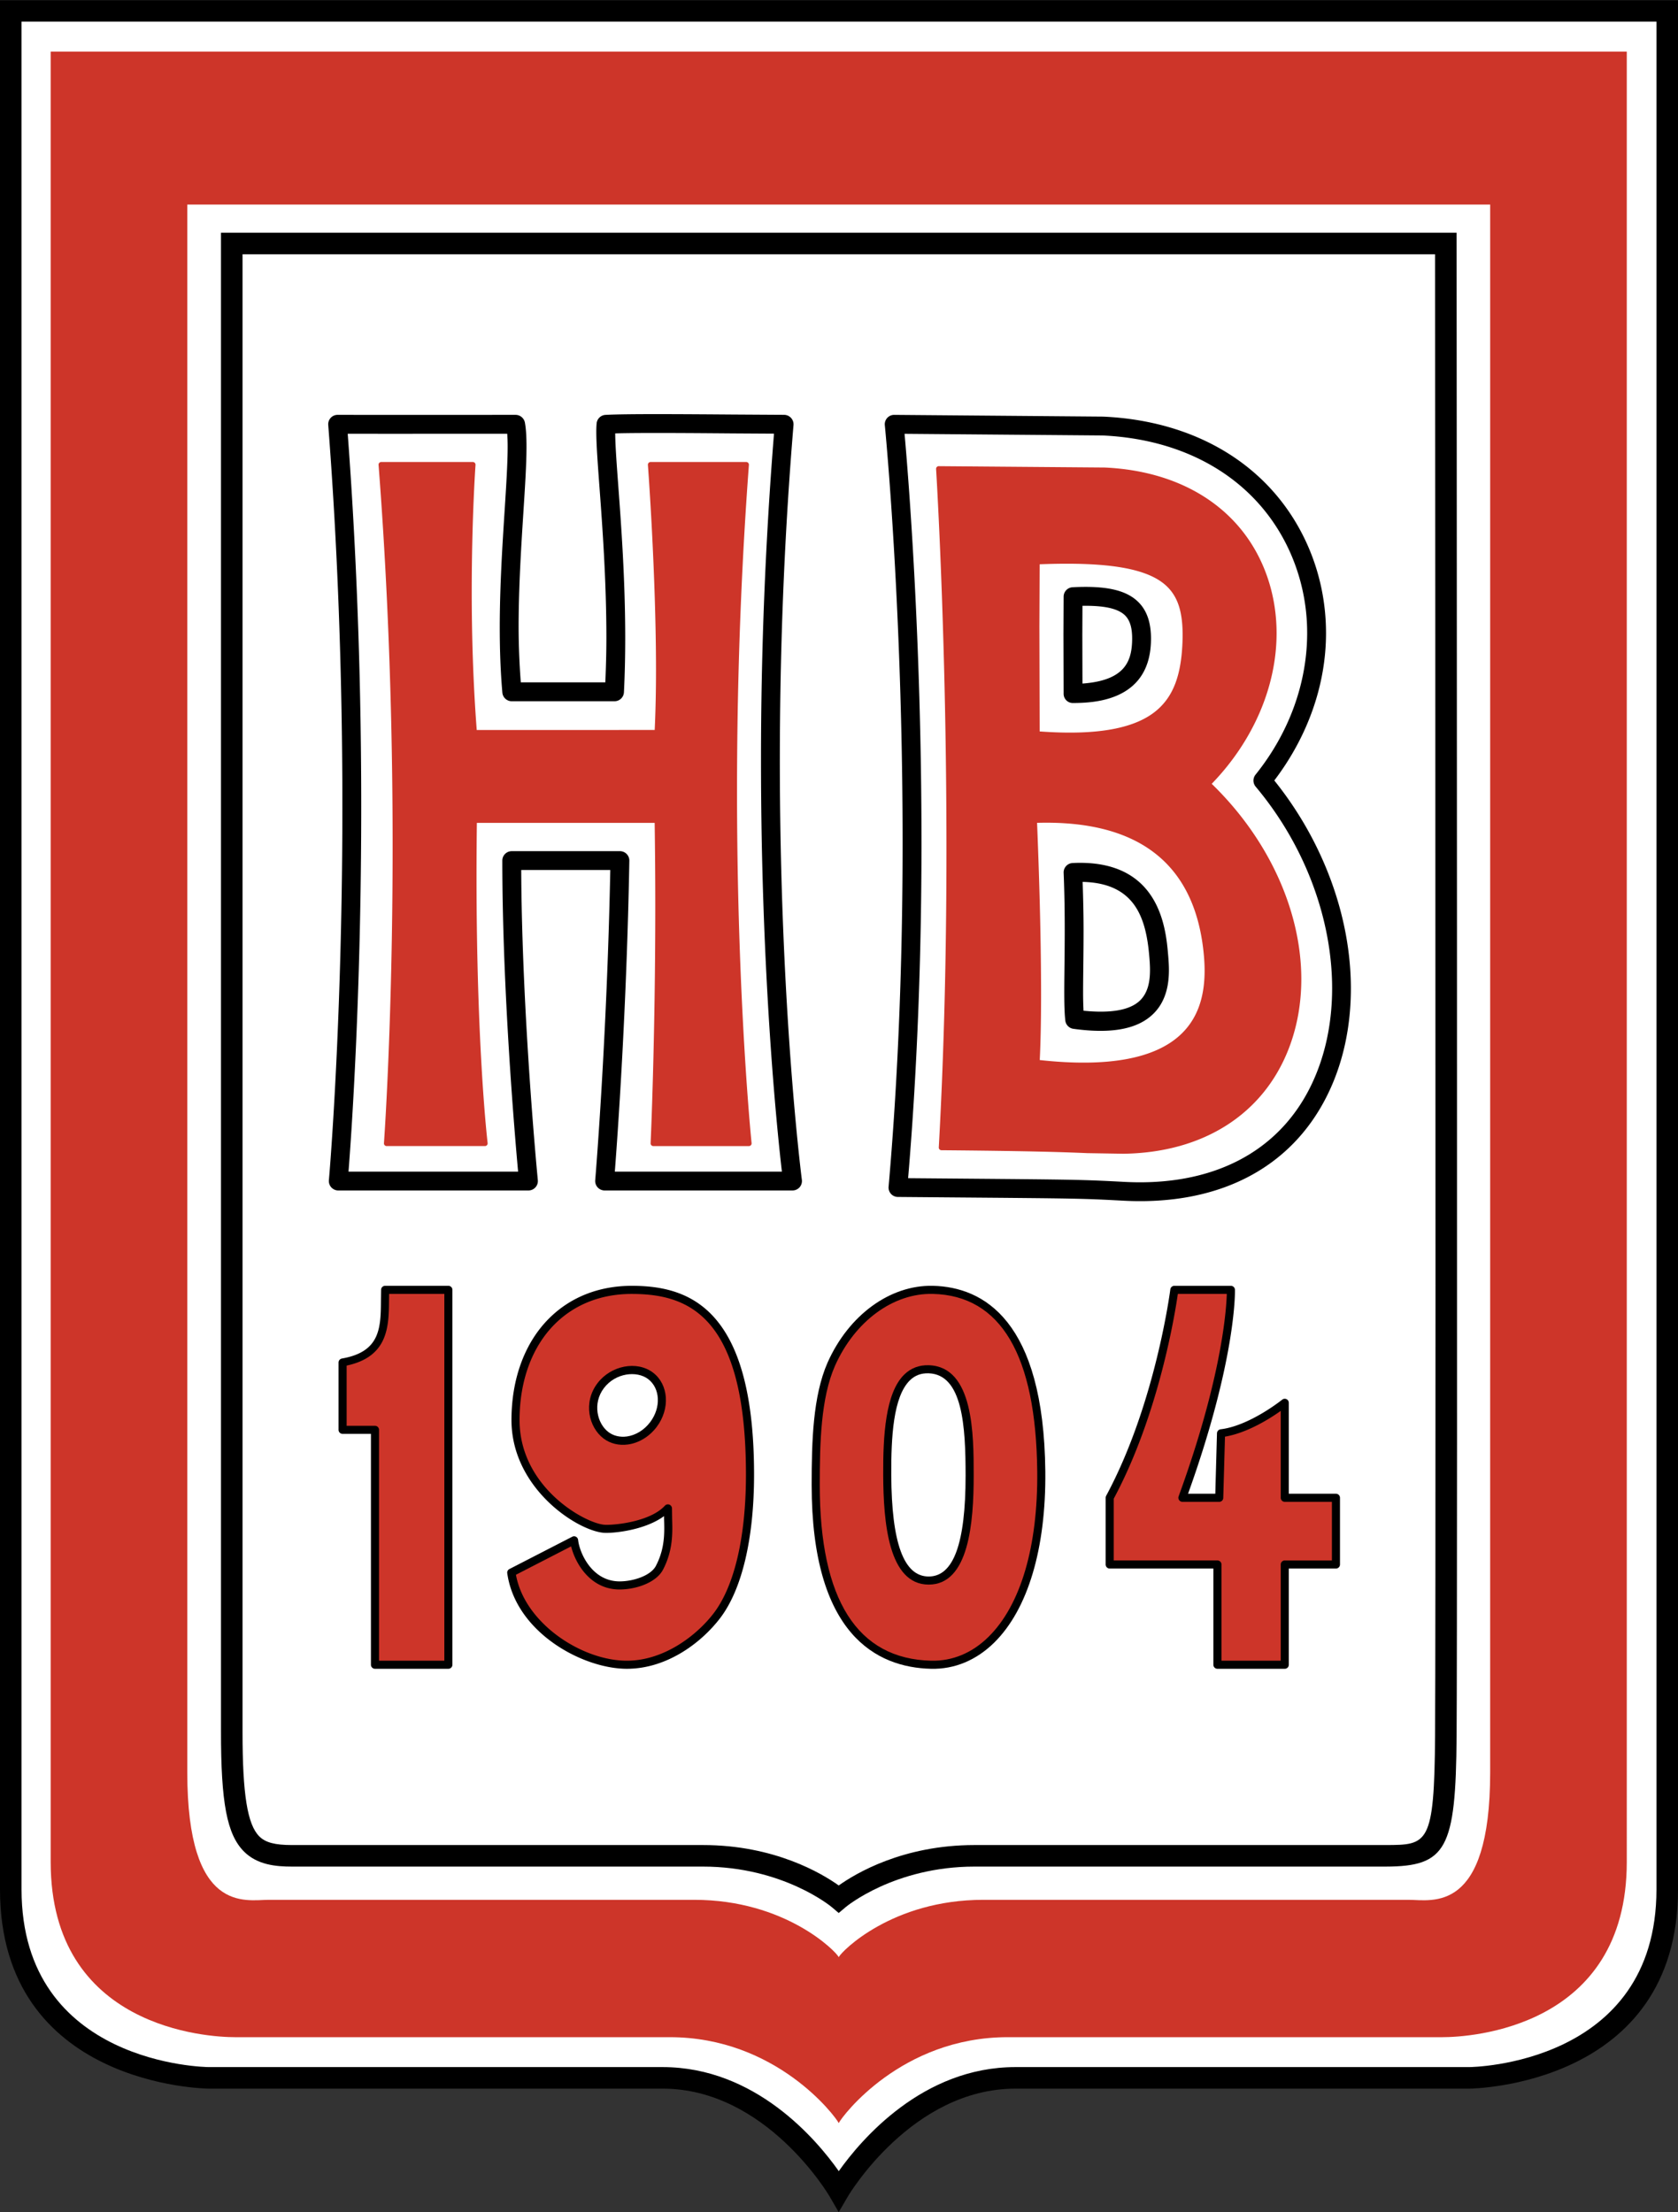 <svg xmlns="http://www.w3.org/2000/svg" width="1896" height="2500" viewBox="0 0 161.011 212.28"><rect x="0" y="0" width="161.011" height="212.28" fill="#333333" stroke="none"/><path d="M1.034 1.034v180.268c0 16.671 16.282 18.092 18.996 18.092h43.549c10.657 0 16.902 10.832 16.902 10.832s6.294-10.832 16.952-10.832h43.549c2.714 0 18.996-1.421 18.996-18.092V1.034H1.034z" fill="#fff"/><path d="M0 0v181.301c0 18.907 19.83 19.125 20.03 19.125h43.549c9.918 0 15.948 10.212 16.007 10.315l.891 1.539.897-1.535c.061-.103 6.138-10.318 16.059-10.318h43.549c.201 0 20.03-.219 20.03-19.125V0H0zm158.944 2.067v179.234c0 16.863-17.783 17.058-17.962 17.058H97.433c-8.907 0-14.808 6.965-16.949 9.985-2.129-3.022-7.999-9.985-16.905-9.985H20.03c-.18 0-17.963-.195-17.963-17.058V2.067h156.877z"/><path d="M4.863 4.943v173.729c0 15.971 15.082 16.816 17.681 16.816h41.72c10.208 0 15.888 7.576 16.215 8.243.33-.667 6.007-8.243 16.217-8.243h41.719c2.601 0 17.681-.845 17.681-16.816V4.943H4.863zm138.125 165.13c0 13.654-5.583 12.234-7.805 12.234H94.345c-8.729 0-13.583 4.927-13.865 5.497-.28-.57-5.135-5.497-13.865-5.497H25.777c-2.223 0-7.806 1.42-7.806-12.234V19.617h125.018l-.001 150.456z" fill="#cd3529"/><path d="M21.205 22.321v143.745c-.009 6.933.57 9.973 2.213 11.614 1.272 1.272 3.044 1.439 4.609 1.438h39.42c7.689 0 12.316 3.847 12.362 3.887l.669.566.671-.566c.046-.04 4.674-3.887 12.362-3.887h39.425c5.86-.013 6.754-1.653 6.831-12.526.097-13.729-.001-144.271-.001-144.271H21.205zm116.497 2.067s.041 59.801.041 98.934c0 21.216-.011 38.66-.042 43.255-.074 10.462-.699 10.463-4.768 10.473H93.512c-6.891 0-11.434 2.741-13.032 3.879-1.597-1.138-6.141-3.879-13.033-3.879H28.023c-1.639.002-2.549-.238-3.144-.832-1.14-1.14-1.607-4.043-1.607-10.008V24.388h114.43z"/><g fill="#cd3529"><path d="M71.86 44.603a.258.258 0 0 0-.258-.278h-9.174a.259.259 0 0 0-.259.259v.02c.01.126.777 10.402.777 19.723 0 1.989-.041 3.92-.125 5.714H45.744c-.358-4.675-.479-9.284-.479-13.264 0-7.021.356-12.095.363-12.174v-.019a.26.26 0 0 0-.069-.177.261.261 0 0 0-.189-.082h-8.787a.259.259 0 0 0-.258.278c2.682 34.726.54 64.791.517 65.091a.257.257 0 0 0 .257.277h9.434a.262.262 0 0 0 .194-.087.254.254 0 0 0 .064-.171l-.001-.031c-.012-.096-1.066-8.956-1.066-25.711 0-1.596.012-3.274.033-5.013h17.061c.04 2.741.059 5.409.059 7.94 0 13.037-.443 22.688-.448 22.803v.012a.257.257 0 0 0 .258.259h9.175a.258.258 0 0 0 .256-.285c-.03-.287-2.951-28.958-.258-65.084zM116.269 75.209c4.027-4.163 6.224-9.396 6.224-14.447 0-2.065-.363-4.098-1.112-6.012-2.332-5.955-7.942-9.562-15.394-9.896l-15.907-.129a.251.251 0 0 0-.188.081.25.25 0 0 0-.07.194c.021.327 2.045 33.05.258 65.098a.257.257 0 0 0 .256.273c9.199.078 12.197.204 13.989.279l3.462.058c7.607-.099 13.38-3.744 15.84-10.001.835-2.125 1.239-4.41 1.239-6.755-.001-6.462-3.072-13.385-8.597-18.743zm-2.812-13.45c-.134 3.037-.868 4.986-2.379 6.322-2.064 1.825-5.779 2.506-11.318 2.1l-.026-10.084.025-5.957c6.708-.259 10.508.413 12.272 2.182 1.118 1.123 1.547 2.749 1.426 5.437zM99.511 78.952c9.872-.277 15.261 4.032 16.015 12.821.283 3.308-.421 5.735-2.155 7.419-2.471 2.402-7.059 3.242-13.603 2.525.083-1.654.127-3.775.127-6.304.001-4.515-.131-10.236-.384-16.461z"/></g><path d="M58.098 39.803a.904.904 0 0 0-.849.818 9.189 9.189 0 0 0-.031.823c0 1.184.133 2.985.304 5.29.277 3.743.663 8.952.663 14.482 0 1.402-.043 2.83-.101 4.254h-8.112a72.45 72.45 0 0 1-.209-5.25c0-3.903.248-7.763.46-11.09.159-2.481.297-4.63.297-6.283 0-.941-.045-1.721-.155-2.31a.916.916 0 0 0-.901-.737l-12.211.005-4.855-.006a.902.902 0 0 0-.902.975c2.998 38.833.093 72.142.063 72.473a.906.906 0 0 0 .901.986h18.246a.904.904 0 0 0 .9-.993c-.016-.159-1.528-15.778-1.592-29.762h8.545c-.321 16.231-1.434 29.639-1.445 29.774a.905.905 0 0 0 .902.98h18.03a.904.904 0 0 0 .896-1.023c-.042-.318-4.145-32.269-.802-72.431a.911.911 0 0 0-.901-.98l-4.89-.03c-4.567-.033-10.249-.079-12.251.035zm12.235 1.778l3.934.024a393.3 393.3 0 0 0-1.246 31.369c0 20.622 1.554 35.563 2.005 39.452H58.995c.264-3.417 1.14-15.616 1.393-29.834v-.016a.904.904 0 0 0-.905-.905H49.104c-.5 0-.905.405-.905.905 0 12.302 1.176 26.124 1.515 29.851H33.441c.281-3.584 1.22-16.919 1.22-35.062 0-10.612-.333-22.872-1.296-35.751l3.885.004 11.42-.005c.026.357.042.756.042 1.217 0 1.606-.14 3.789-.293 6.188-.215 3.355-.465 7.248-.465 11.204 0 2.084.069 4.186.25 6.235a.905.905 0 0 0 .9.826h9.862a.906.906 0 0 0 .904-.86c.086-1.746.123-3.493.123-5.207 0-5.593-.388-10.841-.667-14.613-.159-2.146-.287-3.909-.294-5.024 2.424-.069 7.295-.03 11.301.002zM102.918 56.344a.907.907 0 0 0-.858.903l-.016 3.629.016 5.705a.878.878 0 0 0 .271.628.89.89 0 0 0 .645.247c1.783-.022 7.206-.089 7.457-5.749.08-1.771-.315-3.061-1.206-3.944-1.16-1.149-3.105-1.587-6.309-1.419zm5.035 2.703c.462.458.681 1.166.681 2.209 0 .119-.003.242-.007.37-.085 1.909-.786 3.672-4.76 3.961-.005-1.299-.013-4.699-.013-4.699l.012-2.762c2.099-.033 3.42.26 4.087.921zM102.92 82.809a.904.904 0 0 0-.859.94c.142 3.456.106 6.55.078 9.036-.026 2.259-.046 4.044.083 5.145a.903.903 0 0 0 .775.79c3.616.499 6.105.045 7.614-1.386 1.815-1.724 1.593-4.319 1.475-5.713-.218-2.522-.792-9.222-9.166-8.812zm.948.865l.001.039-.001-.039zm.059 11.532c0-.713.01-1.52.02-2.399.013-1.084.026-2.283.026-3.577 0-1.411-.035-2.995-.088-4.609 5.046.111 6.082 3.478 6.396 7.156.037.422.067.861.067 1.295 0 1.115-.197 2.204-.983 2.951-.974.924-2.819 1.221-5.396.96a35.254 35.254 0 0 1-.042-1.777z"/><path d="M85.132 40.097a.903.903 0 0 0-.229.699c.036.36 3.571 36.401.361 73.076a.9.9 0 0 0 .893.983l4.771.04c12.589.104 12.83.106 16.869.319 9.119.483 16.057-3.094 19.537-10.072 1.543-3.092 2.289-6.623 2.289-10.296 0-6.788-2.592-14.041-7.349-19.958 3.241-4.265 4.963-9.227 4.963-14.139 0-2.943-.603-5.86-1.833-8.583-3.32-7.343-10.45-11.789-19.562-12.197l-20.035-.168a.903.903 0 0 0-.675.296zm3.288 40.725c0-19.693-1.269-35.233-1.624-39.203l18.99.159c8.382.376 14.94 4.435 17.969 11.133a18.97 18.97 0 0 1 1.672 7.838c0 4.722-1.693 9.525-4.954 13.582a.906.906 0 0 0 .013 1.148c4.775 5.688 7.337 12.78 7.337 19.348 0 3.399-.687 6.657-2.108 9.508-3.139 6.293-9.47 9.516-17.824 9.074-4.079-.217-4.561-.22-16.948-.324l-3.806-.032c.943-11.156 1.283-22.228 1.283-32.231z"/><g><path d="M43.024 123.772h-6.069c-.084 2.912.433 6.185-4.082 6.972v6.461h3.108v22.542h7.042v-35.975z" fill="#cd3529"/><path d="M36.955 123.384a.384.384 0 0 0-.388.377l-.013.95c-.018 2.684-.034 5.004-3.747 5.65a.388.388 0 0 0-.322.382v6.461c0 .214.174.387.388.387h2.72v22.155c0 .215.174.389.388.389h7.042a.389.389 0 0 0 .388-.389v-35.975a.388.388 0 0 0-.388-.388h-6.068zm5.681.777v35.199h-6.267v-22.155a.388.388 0 0 0-.388-.388h-2.72v-5.777c3.998-.857 4.051-3.748 4.068-6.323l.008-.556h5.299z"/><path d="M117.162 137.54c0 1.894-.171 6.185-.171 6.185s-1.292-.013-3.533 0c4.825-13.25 4.653-19.952 4.653-19.952h-5.428s-1.378 11.01-6.202 19.952v6.404h10.337v9.619h6.461v-9.619h4.912v-6.404h-4.912v-9.115c-.001-.001-3.187 2.585-6.117 2.93z" fill="#cd3529"/><path d="M112.682 123.384a.388.388 0 0 0-.384.34c-.015.109-1.427 11.043-6.161 19.816a.403.403 0 0 0-.045.184v6.404c0 .212.172.387.388.387h9.949v9.232a.39.39 0 0 0 .388.389h6.461a.388.388 0 0 0 .388-.389v-9.232h4.523a.389.389 0 0 0 .388-.387v-6.404a.389.389 0 0 0-.388-.387h-4.523v-8.728a.389.389 0 0 0-.632-.301c-.031.024-3.136 2.517-5.918 2.844a.4.4 0 0 0-.342.387s-.144 5.14-.161 5.798h-2.614c4.295-11.973 4.499-18.435 4.499-19.443l-.001-.131a.387.387 0 0 0-.387-.378h-5.428zm5.033.777c-.04 1.459-.453 7.984-4.623 19.432a.393.393 0 0 0 .049.354.39.39 0 0 0 .318.166h3.527a.385.385 0 0 0 .391-.373l.165-5.882c2.142-.363 4.309-1.729 5.35-2.473v8.339c0 .215.174.388.387.388h4.523v5.627h-4.523a.388.388 0 0 0-.387.389v9.231h-5.686v-9.231a.388.388 0 0 0-.388-.389h-9.95v-5.928c4.379-8.173 5.918-18.019 6.15-19.651l4.697.001z"/><path d="M89.506 123.772c-3.882-.089-7.765 2.68-9.748 7.146-1.356 3.1-1.488 7.232-1.488 11.572 0 12.203 4.432 17.103 11.08 17.258 5.958.139 10.682-6.461 10.565-18.551-.114-11.216-3.601-17.269-10.409-17.425zm-.395 27.895c-3.48 0-3.958-5.801-3.977-10.137-.02-4.334.222-10.256 3.977-10.139 3.757.118 3.929 5.792 3.929 10.191 0 4.399-.448 10.085-3.929 10.085z" fill="#cd3529"/><path d="M79.404 130.761c-1.404 3.208-1.522 7.553-1.522 11.729 0 14.363 6.232 17.523 11.459 17.646 2.243.053 4.337-.817 6.058-2.514 3.232-3.189 4.975-9.023 4.903-16.428-.147-14.52-5.948-17.699-10.787-17.811-4.111-.092-8.08 2.804-10.111 7.378zm9.955 28.6c-7.101-.167-10.701-5.843-10.701-16.871 0-4.094.112-8.348 1.456-11.417 1.902-4.287 5.586-7.001 9.384-6.915 6.541.149 9.915 5.883 10.029 17.042.071 7.192-1.589 12.829-4.672 15.868-1.567 1.549-3.468 2.34-5.496 2.293z"/><path d="M86.771 131.895c-1.814 1.767-2.042 5.864-2.024 9.637.02 4.518.494 10.523 4.365 10.523 3.87 0 4.317-5.978 4.317-10.473 0-3.906 0-10.444-4.304-10.578-.925-.029-1.717.271-2.354.891zm-1.25 9.633c-.016-3.612.184-7.513 1.791-9.079.487-.474 1.072-.693 1.789-.671 3.278.103 3.552 5.114 3.552 9.804 0 6.525-1.158 9.697-3.541 9.697-2.386 0-3.561-3.19-3.591-9.751z"/><path d="M60.653 123.772c-6.724-.017-11.188 5.077-11.188 12.492 0 6.437 6.186 10.234 8.477 10.432.909.08 4.579-.234 6.152-1.958-.039 1.534.345 3.482-.818 5.706-.578 1.104-2.422 1.692-3.823 1.692-2.876 0-4.216-2.921-4.369-4.33l-6.03 3.102c.739 5.238 6.767 8.838 11.095 8.838 3.638 0 6.873-2.394 8.639-4.707 1.932-2.529 3.177-7.096 3.177-13.538.001-15.584-5.803-17.716-11.312-17.729zm2.046 12.925c-1.217 1.611-3.26 2.005-4.549 1.031-1.289-.972-1.734-3.145-.517-4.755 1.216-1.611 3.499-1.929 4.787-.955 1.288.972 1.495 3.068.279 4.679z" fill="#cd3529"/><path d="M52.686 126.511c-2.327 2.319-3.608 5.783-3.608 9.753 0 6.53 6.268 10.596 8.831 10.819.835.072 3.934-.215 5.808-1.599l.003.278c.009.286.018.578.018.88 0 1.102-.119 2.311-.805 3.621-.485.93-2.15 1.484-3.479 1.484-2.657 0-3.848-2.735-3.983-3.982a.387.387 0 0 0-.562-.303l-6.03 3.102a.386.386 0 0 0-.207.398c.801 5.683 7.226 9.173 11.479 9.173 3.86 0 7.153-2.511 8.947-4.859 2.1-2.751 3.257-7.642 3.257-13.774 0-16.033-6.253-18.105-11.7-18.119-3.156-.006-5.911 1.074-7.969 3.128zm5.289 19.8c-1.892-.164-8.122-3.616-8.122-10.046 0-3.762 1.2-7.032 3.379-9.204 1.909-1.905 4.474-2.908 7.419-2.899 5.403.013 10.926 2.084 10.926 17.342 0 5.963-1.101 10.686-3.098 13.302-1.604 2.103-4.749 4.555-8.33 4.555-4.318 0-9.801-3.587-10.642-8.249l5.295-2.724c.39 1.591 1.816 4.137 4.65 4.137 1.576 0 3.514-.654 4.166-1.901.968-1.849.917-3.533.875-4.885l-.013-.99a.396.396 0 0 0-.25-.366.389.389 0 0 0-.424.093c-1.46 1.603-5.046 1.903-5.831 1.835z"/><path d="M57.323 132.74c-1.395 1.848-.819 4.231.593 5.298.647.489 1.481.691 2.347.57 1.05-.146 2.05-.758 2.745-1.679 1.313-1.739 1.154-4.082-.354-5.221-1.545-1.166-4.036-.685-5.331 1.032zm1.06 4.679c-1.091-.823-1.541-2.757-.441-4.212 1.124-1.488 3.168-1.692 4.244-.879 1.168.881 1.259 2.736.203 4.134-.571.759-1.386 1.26-2.233 1.379-.661.091-1.291-.058-1.773-.422z"/></g></svg>